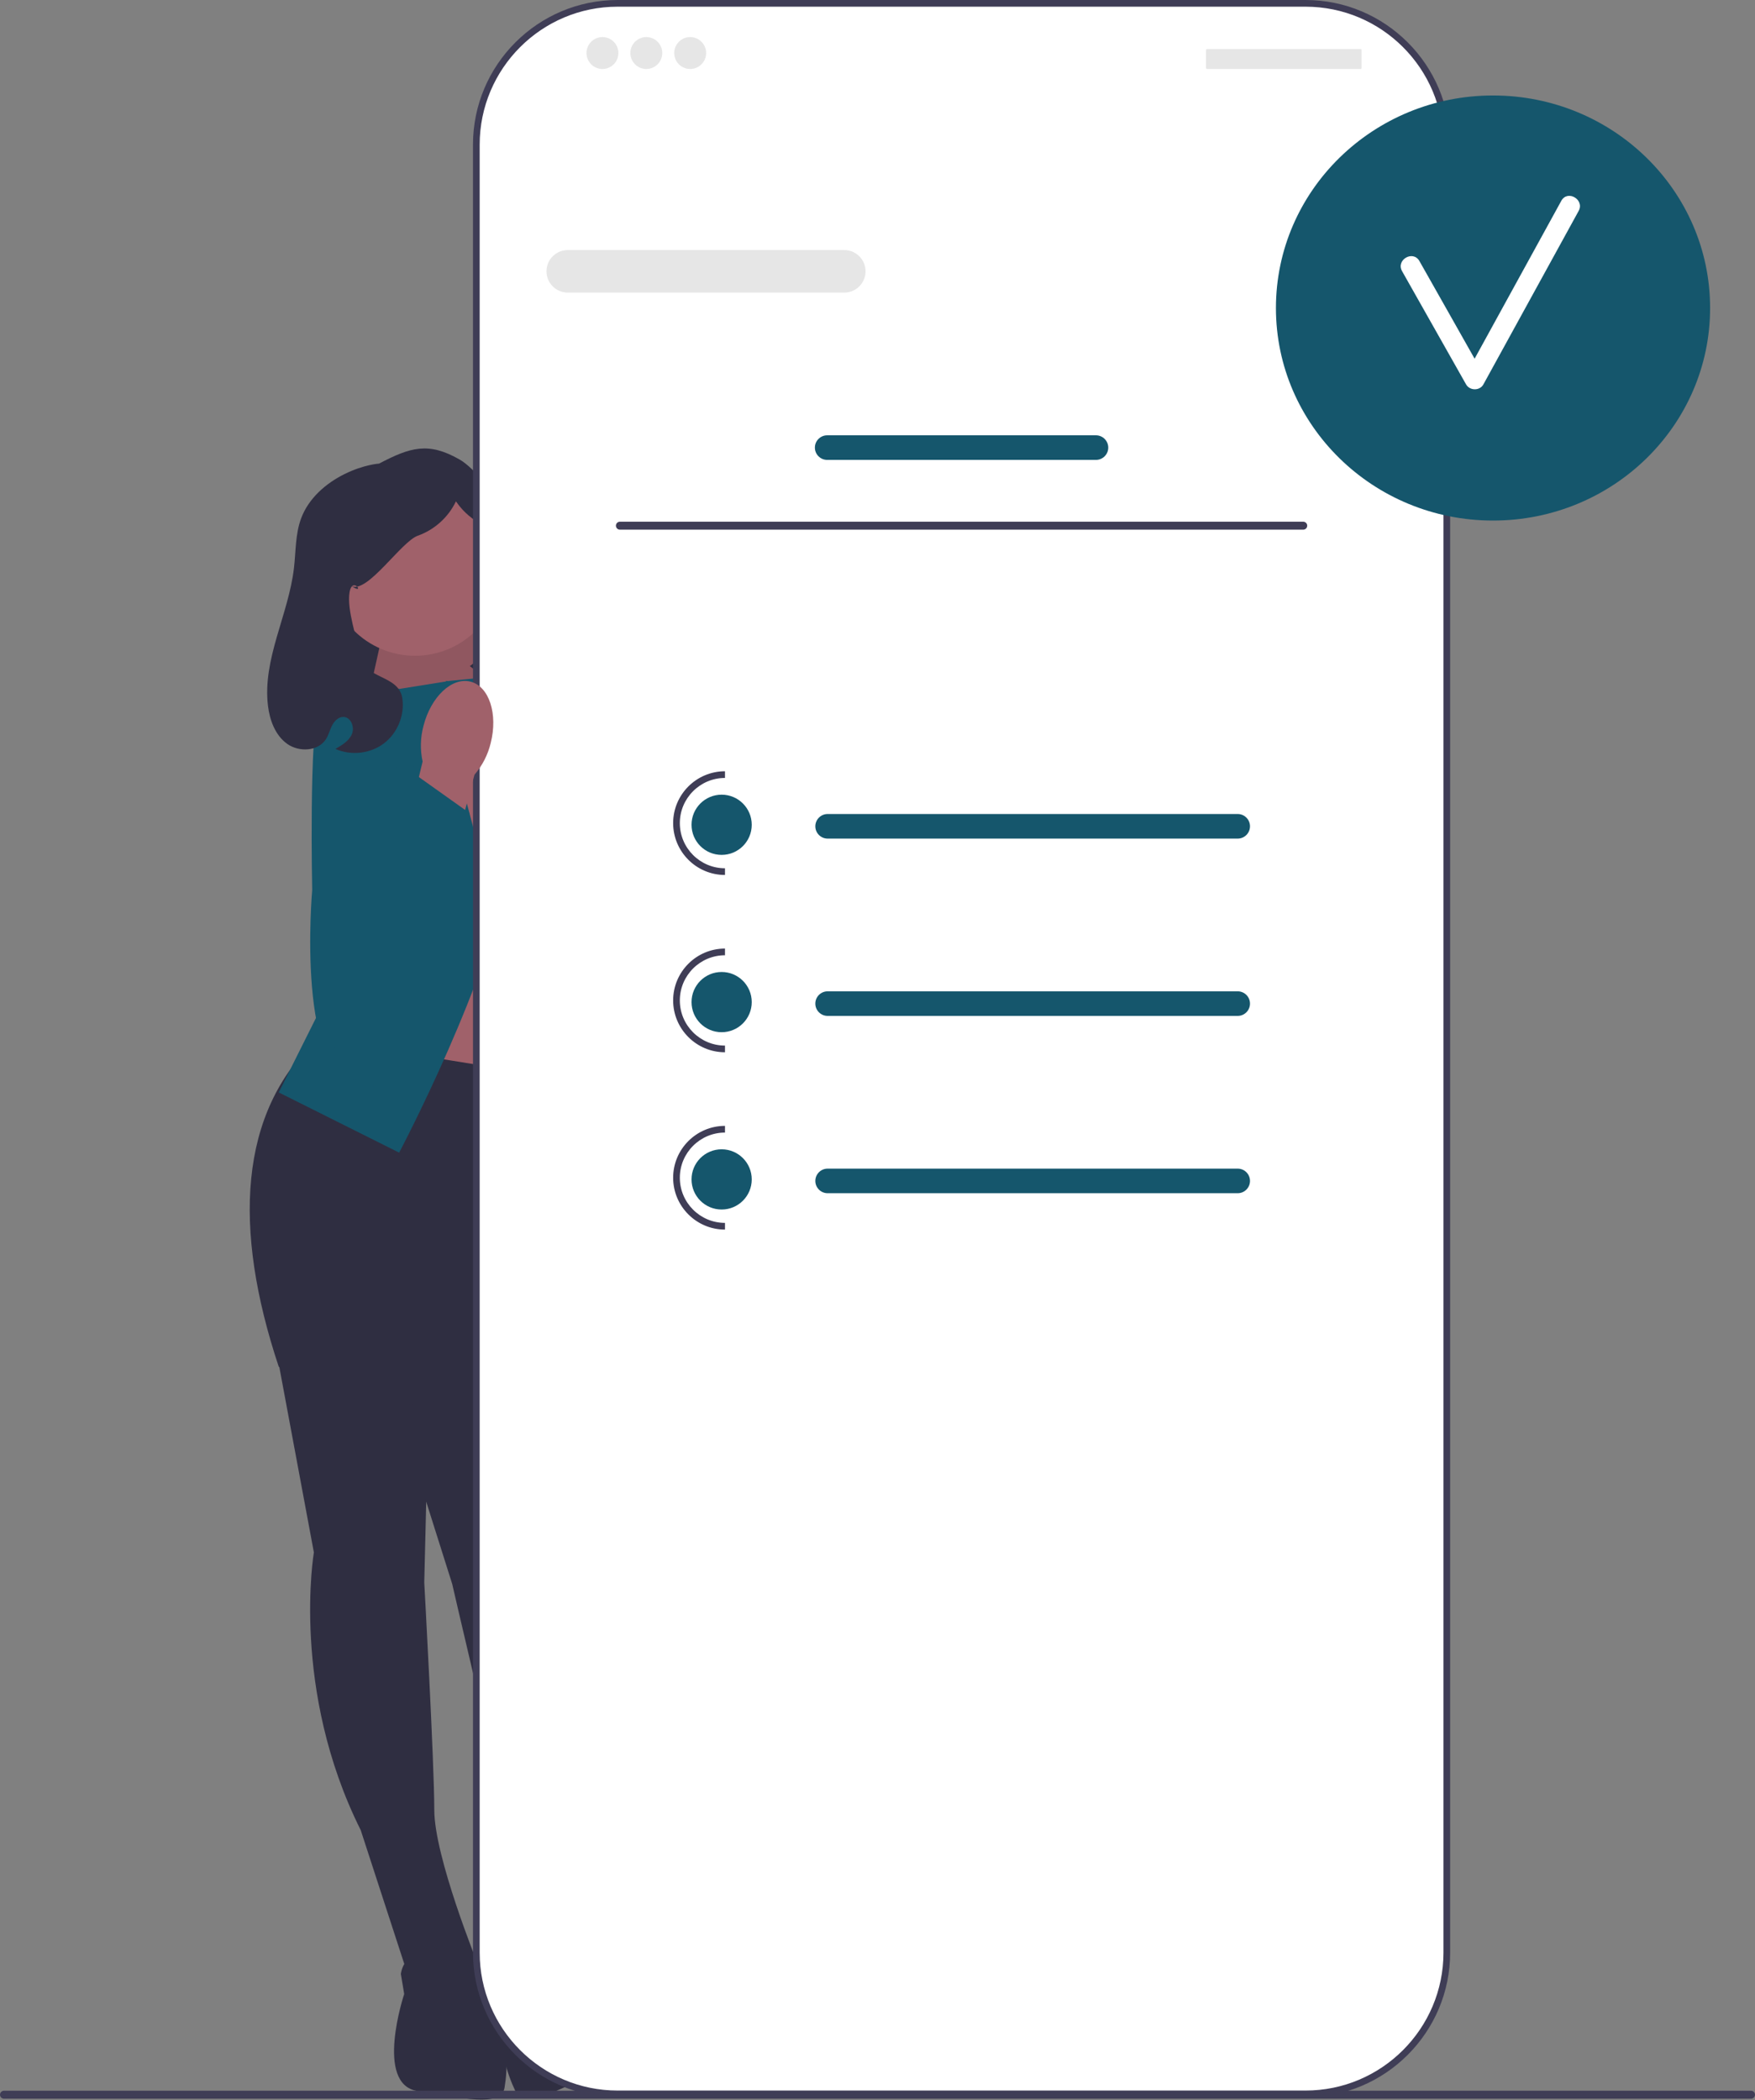 <svg width="392" height="469" viewBox="0 0 392 469" fill="none" xmlns="http://www.w3.org/2000/svg">
<rect x="0" y="0" width="392" height="469" fill="#808080" stroke="none"/>
<g clip-path="url(#clip0_3759_1679)">
<path d="M77.599 162.011H116.272V149.277C116.272 127.932 98.943 110.604 77.599 110.604L77.599 162.011Z" fill="#2F2E41"/>
<path d="M86.171 138.239L79.522 168.147L118.486 161.677L102.608 133.392L86.171 138.239Z" fill="#A0616A"/>
<path opacity="0.1" d="M86.171 138.239L79.522 168.147L118.486 161.677L102.608 133.392L86.171 138.239Z" fill="black"/>
<path d="M123.528 257.417H86.171V202.129H123.528V257.417Z" fill="#A0616A"/>
<path d="M61.89 302.619L70.108 346.7C70.108 346.7 64.878 377.333 80.568 408.713L91.028 440.839L106.718 438.598C106.718 438.598 97.005 414.69 97.005 404.23C97.005 393.77 94.764 353.424 94.764 353.424L95.884 307.387L61.89 302.619Z" fill="#2F2E41"/>
<path d="M108.959 437.851C108.959 437.851 91.028 431.127 89.534 440.84L90.281 445.322C90.281 445.322 83.557 465.495 93.269 466.989C102.982 468.484 111.948 470.725 112.695 466.242C113.442 461.759 113.43 456.164 111.568 452.237C109.706 448.311 108.959 437.851 108.959 437.851Z" fill="#2F2E41"/>
<path d="M118.447 295.781L122.812 340.409C122.812 340.409 136.354 368.379 130.011 402.884L128.898 436.652L113.204 438.863C113.204 438.863 115.884 413.196 112.975 403.149C110.066 393.102 100.999 353.725 100.999 353.725L87.119 309.816L118.447 295.781Z" fill="#2F2E41"/>
<path d="M110.844 438.769C110.844 438.769 126.198 427.323 130.335 436.237L130.864 440.751C130.864 440.751 142.933 458.258 134.019 462.394C125.105 466.531 117.116 471.177 115.152 467.079C113.188 462.981 111.643 457.603 112.339 453.313C113.036 449.024 110.844 438.769 110.844 438.769Z" fill="#2F2E41"/>
<path d="M70.855 232.014C53.282 248.412 51.979 274.356 62.263 305.233C62.263 305.233 95.136 327.647 119.045 299.256L130.999 241.726L70.855 232.014Z" fill="#2F2E41"/>
<path d="M100.366 152.07L81.688 155.059L83.182 202.129L62.262 243.968L89.159 257.417C89.159 257.417 110.079 217.818 113.814 193.163C117.55 168.507 115.309 150.576 115.309 150.576L100.366 152.07Z" fill="#15566C"/>
<path d="M114.563 153.565L133.241 156.553L131.747 203.623L136.229 246.957L125.77 258.911C125.77 258.911 104.85 219.313 101.114 194.657C97.378 170.002 99.62 152.07 99.62 152.07L114.563 153.565Z" fill="#15566C"/>
<path d="M92.147 154.686L88.038 153.565C88.038 153.565 73.469 151.698 71.227 157.675C68.986 163.652 69.733 198.767 69.733 198.767C69.733 198.767 65.878 241.866 80.88 242.357C95.883 242.848 92.894 206.986 92.894 206.986L92.147 154.686Z" fill="#15566C"/>
<path d="M92.692 146.448C82.012 146.448 73.355 137.79 73.355 127.111C73.355 116.432 82.012 107.774 92.692 107.774C103.371 107.774 112.028 116.432 112.028 127.111C112.028 137.79 103.371 146.448 92.692 146.448Z" fill="#A0616A"/>
<path d="M116.804 156.18L120.913 155.06C120.913 155.06 135.482 153.192 137.724 159.169C139.965 165.146 139.218 200.261 139.218 200.261C139.218 200.261 143.073 243.36 128.071 243.851C113.068 244.342 116.057 208.48 116.057 208.48L116.804 156.18Z" fill="#15566C"/>
<path d="M103.861 153.724C108.009 152.672 112.712 157.102 114.366 163.622C115.063 166.218 115.128 168.943 114.556 171.569L116.338 178.98L116.469 178.974L130.529 212.108C133.798 219.812 133.453 228.657 129.283 235.913C126.803 240.23 123.547 243.132 119.723 240.17C113.38 235.254 109.236 207.11 107.344 190.942L102.97 174.508C101.214 172.473 99.971 170.046 99.346 167.431C97.691 160.914 99.713 154.776 103.861 153.724Z" fill="#A0616A"/>
<path d="M129.711 142.756C128.728 139.765 126.786 137.147 125.917 134.121C124.764 130.103 122.308 139.016 122.069 134.843C121.613 126.911 109.507 106.507 102.596 102.588C95.685 98.668 91.715 99.85 84.674 103.531C84.674 103.531 81.256 103.748 77.001 105.849C72.746 107.95 68.916 111.314 67.261 115.762C65.949 119.287 66.094 123.158 65.656 126.894C64.435 137.301 58.601 147.2 59.853 157.603C60.244 160.849 61.477 164.206 64.132 166.115C66.785 168.024 71.073 167.817 72.82 165.053C73.416 164.11 73.668 162.991 74.179 161.999C74.69 161.008 75.613 160.083 76.728 160.114C78.405 160.16 79.258 162.41 78.597 163.951C77.936 165.492 76.383 166.422 74.924 167.25C78.398 168.813 82.707 168.326 85.744 166.028C88.782 163.73 90.422 159.716 89.863 155.949C89.075 150.639 81.341 151.738 80.43 146.449C79.766 142.598 77.437 136.155 78.071 132.3C78.706 128.445 81.753 133.113 78.543 130.885C82.075 132.588 89.629 120.941 93.326 119.636C97.023 118.332 100.157 115.507 101.839 111.965C105.76 117.65 109.209 116.106 110.614 122.867C112.018 129.629 110.719 144.99 104.937 148.765C107.251 150.344 109.096 152.602 110.182 155.184C110.797 156.647 111.196 158.248 112.217 159.463C114.167 161.784 117.767 161.925 120.637 160.95C124.196 159.74 127.238 157.082 128.916 153.719C130.593 150.355 130.886 146.326 129.711 142.756Z" fill="#2F2E41"/>
<path d="M392 467.809C392 468.302 391.604 468.698 391.111 468.698H0.889C0.396 468.698 -0 468.302 -0 467.809C-0 467.316 0.396 466.92 0.889 466.92H391.111C391.604 466.92 392 467.316 392 467.809Z" fill="#3F3D56"/>
<path d="M137.945 0.747H291.608C309.033 0.747 323.159 14.873 323.159 32.299V436.076C323.159 453.501 309.033 467.627 291.608 467.627H137.945C120.52 467.627 106.393 453.501 106.393 436.076V32.299C106.393 14.873 120.519 0.747 137.945 0.747Z" fill="white"/>
<path d="M137.946 468.374H291.609C309.418 468.374 323.907 453.885 323.907 436.076V32.299C323.907 14.489 309.418 0 291.609 0H137.946C120.136 0 105.647 14.489 105.647 32.299V436.076C105.647 453.885 120.136 468.374 137.946 468.374ZM291.609 1.494C308.594 1.494 322.413 15.313 322.413 32.299V436.076C322.413 453.061 308.594 466.88 291.609 466.88H137.946C120.96 466.88 107.141 453.061 107.141 436.076V32.299C107.141 15.313 120.96 1.494 137.946 1.494H291.609Z" fill="#3F3D56"/>
<path d="M335.858 70.654C337.207 70.654 338.304 71.751 338.304 73.1V92.669C338.304 94.018 337.207 95.115 335.858 95.115C334.509 95.115 333.412 94.018 333.412 92.669V73.1C333.412 71.751 334.509 70.654 335.858 70.654Z" fill="#3F3D56"/>
<path d="M126.815 65.346H188.579C191.199 65.346 193.33 63.215 193.33 60.595C193.33 57.975 191.199 55.844 188.579 55.844H126.815C124.195 55.844 122.064 57.975 122.064 60.595C122.064 63.215 124.195 65.346 126.815 65.346Z" fill="#E6E6E6"/>
<path d="M184.758 102.708H244.796C246.309 102.708 247.541 101.476 247.541 99.962C247.541 98.449 246.309 97.218 244.796 97.218H184.758C183.245 97.218 182.014 98.449 182.014 99.962C182.014 101.476 183.245 102.708 184.758 102.708Z" fill="#15566C"/>
<path d="M333.484 116.256C360.263 116.256 381.972 95.004 381.972 68.789C381.972 42.574 360.263 21.322 333.484 21.322C306.704 21.322 284.995 42.574 284.995 68.789C284.995 95.004 306.704 116.256 333.484 116.256Z" fill="#15566C"/>
<path d="M348.737 44.846C342.282 56.601 335.827 68.355 329.371 80.11C325.257 72.84 321.165 65.558 317.041 58.295C315.617 55.786 311.742 58.042 313.17 60.557C317.951 68.977 322.683 77.426 327.464 85.846C328.281 87.285 330.525 87.319 331.335 85.846C338.426 72.933 345.517 60.021 352.608 47.109C353.998 44.579 350.128 42.314 348.737 44.846Z" fill="white"/>
<path d="M269.615 10.952H303.892C304.02 10.952 304.124 11.056 304.124 11.184V15.174C304.124 15.302 304.02 15.406 303.892 15.406H269.615C269.487 15.406 269.384 15.302 269.384 15.174V11.184C269.384 11.056 269.487 10.952 269.615 10.952Z" fill="#E6E6E6"/>
<path d="M154.16 15.406C152.192 15.406 150.596 13.811 150.596 11.843C150.596 9.876 152.192 8.28 154.16 8.28C156.127 8.28 157.723 9.876 157.723 11.843C157.723 13.811 156.127 15.406 154.16 15.406Z" fill="#E6E6E6"/>
<path d="M144.362 15.406C142.394 15.406 140.799 13.811 140.799 11.843C140.799 9.876 142.394 8.28 144.362 8.28C146.33 8.28 147.925 9.876 147.925 11.843C147.925 13.811 146.33 15.406 144.362 15.406Z" fill="#E6E6E6"/>
<path d="M134.563 15.406C132.595 15.406 131 13.811 131 11.843C131 9.876 132.595 8.28 134.563 8.28C136.531 8.28 138.126 9.876 138.126 11.843C138.126 13.811 136.531 15.406 134.563 15.406Z" fill="#E6E6E6"/>
<path d="M291.981 117.401C291.981 117.894 291.585 118.29 291.092 118.29H138.46C137.967 118.29 137.571 117.894 137.571 117.401C137.571 116.908 137.967 116.512 138.46 116.512H291.092C291.585 116.512 291.981 116.908 291.981 117.401Z" fill="#3F3D56"/>
<path d="M276.456 187.282H184.858C183.345 187.282 182.113 186.05 182.113 184.537C182.113 183.023 183.345 181.792 184.858 181.792H276.456C277.97 181.792 279.201 183.023 279.201 184.537C279.201 186.05 277.97 187.282 276.456 187.282Z" fill="#15566C"/>
<path d="M276.456 226.88H184.858C183.345 226.88 182.113 225.649 182.113 224.135C182.113 222.622 183.345 221.391 184.858 221.391H276.456C277.97 221.391 279.201 222.622 279.201 224.135C279.201 225.649 277.97 226.88 276.456 226.88Z" fill="#15566C"/>
<path d="M276.456 266.479H184.858C183.345 266.479 182.113 265.247 182.113 263.734C182.113 262.22 183.345 260.989 184.858 260.989H276.456C277.97 260.989 279.201 262.22 279.201 263.734C279.201 265.247 277.97 266.479 276.456 266.479Z" fill="#15566C"/>
<path d="M161.186 190.922C157.472 190.922 154.462 187.912 154.462 184.198C154.462 180.484 157.472 177.474 161.186 177.474C164.9 177.474 167.91 180.484 167.91 184.198C167.91 187.912 164.9 190.922 161.186 190.922Z" fill="#15566C"/>
<path d="M161.935 195.405V193.911C156.373 193.911 151.848 189.386 151.848 183.825C151.848 178.263 156.373 173.738 161.935 173.738V172.244C155.549 172.244 150.354 177.439 150.354 183.825C150.354 190.21 155.549 195.405 161.935 195.405Z" fill="#3F3D56"/>
<path d="M161.186 230.521C157.472 230.521 154.462 227.51 154.462 223.796C154.462 220.083 157.472 217.072 161.186 217.072C164.9 217.072 167.91 220.083 167.91 223.796C167.91 227.51 164.9 230.521 161.186 230.521Z" fill="#15566C"/>
<path d="M161.935 235.003V233.509C156.373 233.509 151.848 228.984 151.848 223.422C151.848 217.861 156.373 213.336 161.935 213.336V211.842C155.549 211.842 150.354 217.037 150.354 223.422C150.354 229.808 155.549 235.003 161.935 235.003Z" fill="#3F3D56"/>
<path d="M161.186 270.119C157.472 270.119 154.462 267.109 154.462 263.395C154.462 259.681 157.472 256.671 161.186 256.671C164.9 256.671 167.91 259.681 167.91 263.395C167.91 267.109 164.9 270.119 161.186 270.119Z" fill="#15566C"/>
<path d="M161.935 274.602V273.107C156.373 273.107 151.848 268.583 151.848 263.021C151.848 257.459 156.373 252.935 161.935 252.935V251.44C155.549 251.44 150.354 256.635 150.354 263.021C150.354 269.407 155.549 274.602 161.935 274.602Z" fill="#3F3D56"/>
<path d="M105.091 152.229C100.943 151.176 96.24 155.607 94.585 162.127C93.888 164.723 93.824 167.448 94.396 170.073L92.613 177.485L92.482 177.478L78.422 210.613C75.153 218.317 75.499 227.162 79.668 234.418C82.149 238.735 85.405 241.637 89.228 238.675C95.572 233.759 99.715 205.614 101.607 189.447L105.982 173.013C107.738 170.977 108.98 168.551 109.606 165.936C111.261 159.418 109.239 153.281 105.091 152.229Z" fill="#A0616A"/>
<path d="M89.12 170.386L104.85 181.567L96.985 231.098L87.12 243.855L75.63 239.881L72.27 216.467L76.224 193.823L89.12 170.386Z" fill="#15566C"/>
</g>
<defs>
<clipPath id="clip0_3759_1679">
<rect width="392" height="468.89" fill="white" transform="matrix(-1 0 0 1 392 0)"/>
</clipPath>
</defs>
</svg>
